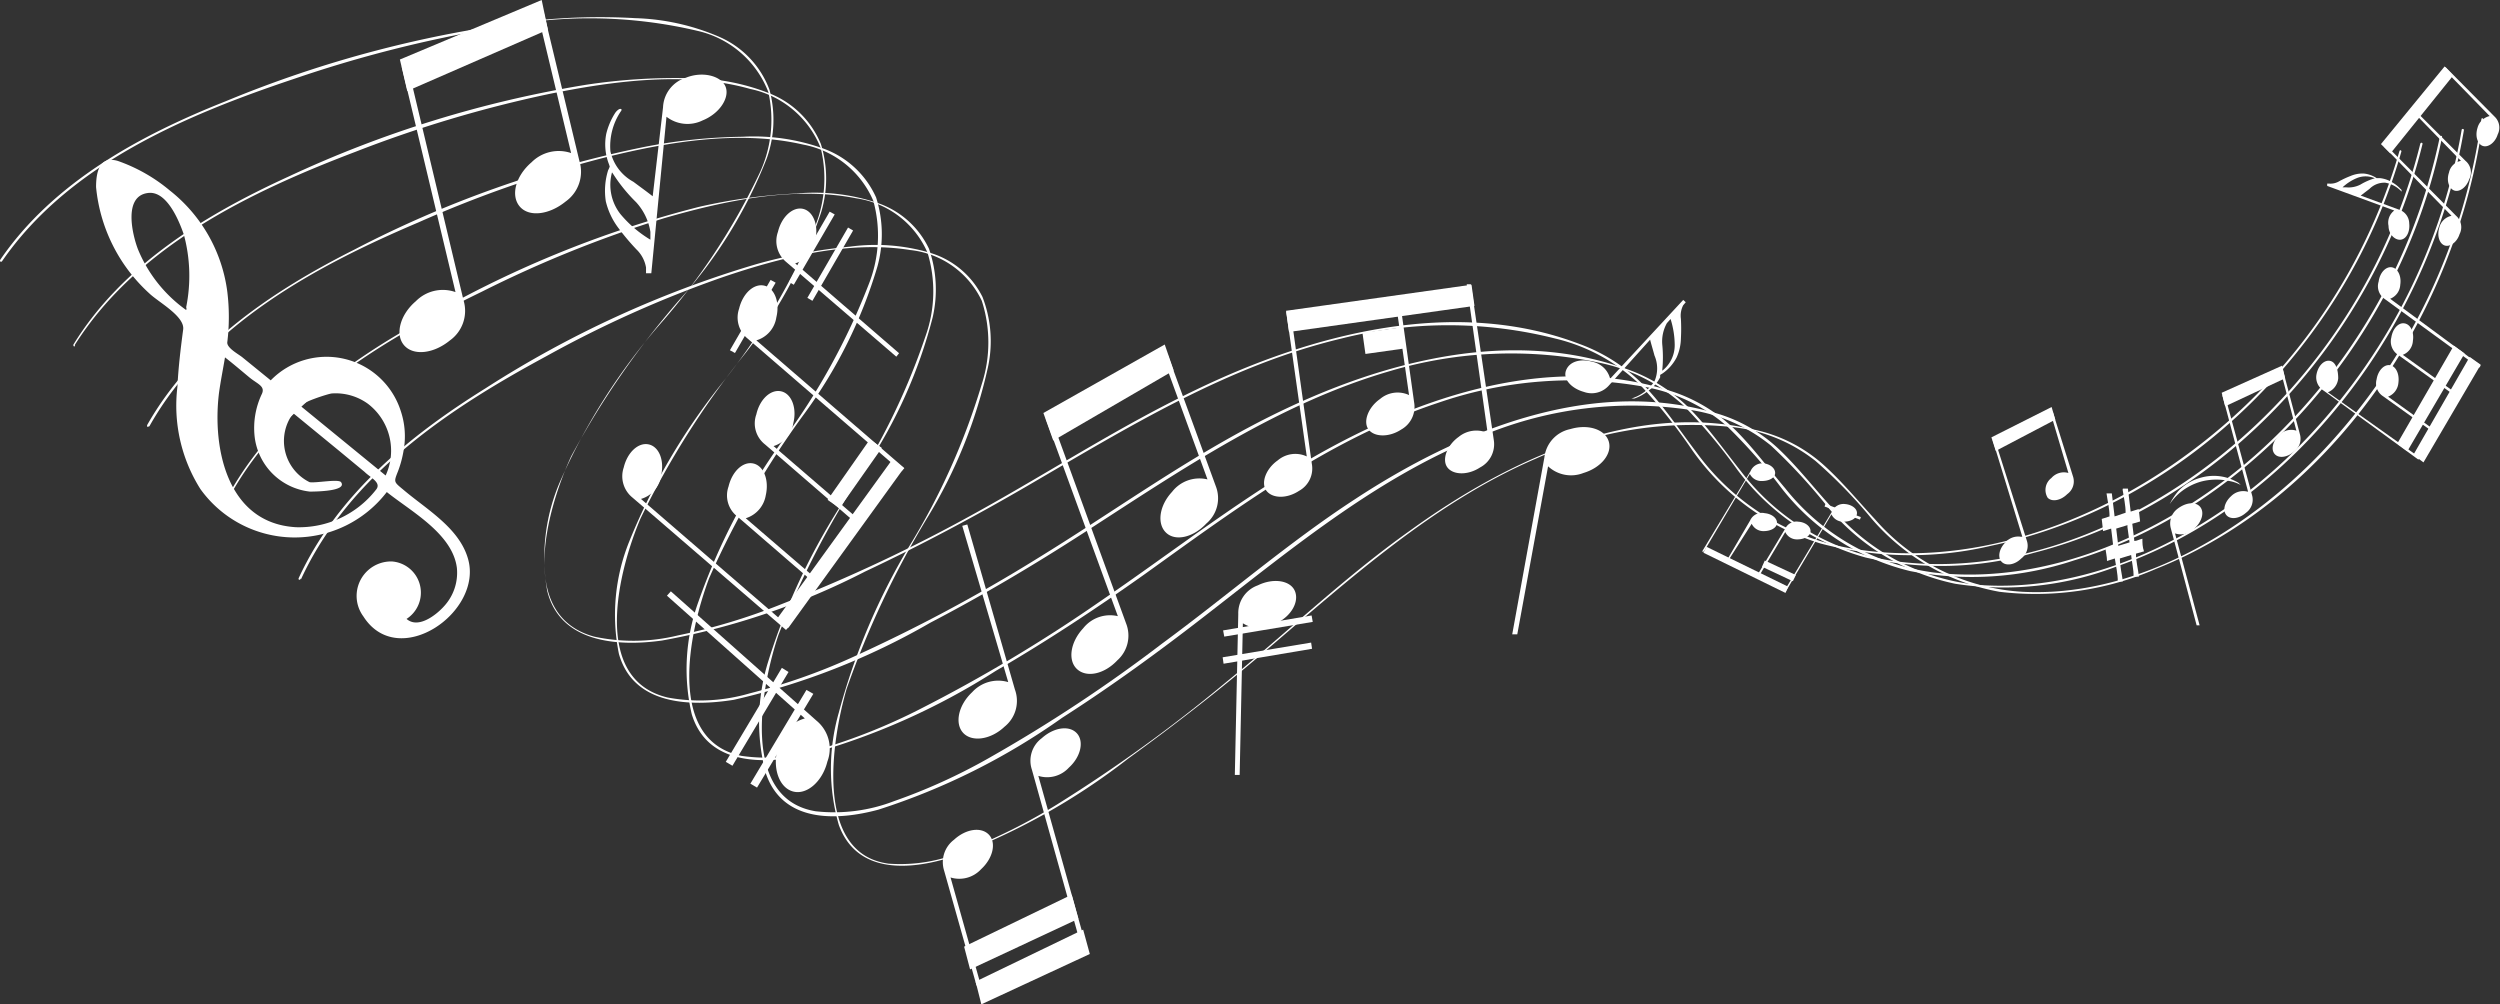 <?xml version="1.0" encoding="UTF-8"?> <svg xmlns="http://www.w3.org/2000/svg" viewBox="0 0 108.78 43.7"><rect x="0" y="0" width="108.78" height="43.7" fill="#333333" stroke="none"/> <defs> <style>.cls-1,.cls-2{fill:#fff;}.cls-2{fill-rule:evenodd;}</style> </defs> <g id="Layer_2" data-name="Layer 2"> <g id="Layer_1-2" data-name="Layer 1"> <path class="cls-1" d="M20.36,24.3c-.39-1.34-1.81-2.14-2.82-3-.41-.34-.41-.32-.22-.8a4.69,4.69,0,0,0,.24-.89,3.46,3.46,0,0,0-.12-1.72,3.39,3.39,0,0,0-5.66-1.34l-1.23-1c-.17-.14-.69-.41-.66-.66a9,9,0,0,0,0-2.2,6.7,6.7,0,0,0-2.5-4.4A7.24,7.24,0,0,0,5.12,7c-.8-.23-.94.5-.94,1.14a7.17,7.17,0,0,0,2.31,4.62c.39.38,1.56,1,1.48,1.58-.11.83-.21,1.66-.25,2.49a6.8,6.8,0,0,0,1,4.45,5.05,5.05,0,0,0,8.11.13c1.06.85,2.86,1.81,3.05,3.3a2.15,2.15,0,0,1-.56,1.67c-.33.37-1.12,1-1.63.55a1.36,1.36,0,0,0-.64-2.5,1.5,1.5,0,0,0-1.24,2.39C17.33,29.21,21.05,26.62,20.36,24.3ZM8.1,13.37a.14.14,0,0,1,0,.12A6.08,6.08,0,0,1,6,10.84c-.24-.63-.64-2.29.42-2.44C7.24,8.27,7.78,9.57,8,10.21A6.88,6.88,0,0,1,8.1,13.37Zm8.26,7.94a4.25,4.25,0,0,1-3.48,1.63c-3-.17-3.65-3.44-3.35-5.85.07-.51.17-1,.26-1.54.36.28.71.58,1.06.87s.71.38.54.73A3.45,3.45,0,0,0,11.08,19a2.72,2.72,0,0,0,2.4,2.39c.15,0,1.65,0,1.36-.41-.11-.15-1.12.05-1.37,0a2,2,0,0,1-.71-3l2,1.64,1.1.91C16.11,20.78,16.62,21,16.36,21.31Zm.42-.62-3.67-3c-.13-.14,1.18-.56,1.33-.57a2.39,2.39,0,0,1,1.57.45A2.57,2.57,0,0,1,16.78,20.69Z"></path> <path class="cls-2" d="M92.37,21.26l.22,0,.12,1,.35-.11.06.54-.34.1.09.75c.11,0,.24-.08.35-.1,0,.18,0,.36.07.55l-.35.1c0,.33.09.66.13,1l-.23,0c0-.31-.08-.63-.11-.94l-.49.15c0,.34.09.69.13,1l-.22,0c0-.33-.08-.66-.13-1l-.34.11c0-.19-.05-.37-.07-.55l.34-.11L91.86,23l-.35.11-.06-.53.34-.11c0-.35-.09-.69-.13-1l.23,0,.12,1,.48-.16c0-.33-.08-.67-.13-1ZM92.08,23l.09.75.49-.15-.09-.66s0-.07,0-.09Z"></path> <path class="cls-1" d="M72.24,16.41a.3.3,0,0,1,0-.1l.1-.06a1.91,1.91,0,0,0,.61-.69,2.1,2.1,0,0,0,.19-.84,7.87,7.87,0,0,0,0-.84,1,1,0,0,1,.1-.6l.11-.13-.11-.1-3.18,3.43a1,1,0,0,0-.78-.74c-.53-.15-1,0-1.14.38s.24.78.77.93A1,1,0,0,0,70,16.78l1.8-2c.06.24.13.46.19.69a1.41,1.41,0,0,1,0,1.12,1.88,1.88,0,0,1-1,.75s-.08,0-.07,0,.15,0,.2,0a2,2,0,0,0,.59-.33A1.56,1.56,0,0,0,72.24,16.41Zm.09-.28s0,0,0-.05a5.47,5.47,0,0,0,0-1.07,1.64,1.64,0,0,1,.2-.95l.16-.18A3.86,3.86,0,0,1,72.87,15,1.41,1.41,0,0,1,72.33,16.13Z"></path> <path class="cls-1" d="M26.48,7.1a1.31,1.31,0,0,1,.05.15,1.11,1.11,0,0,1-.07.16,3,3,0,0,0-.1,1.35,3.12,3.12,0,0,0,.54,1.15,10.08,10.08,0,0,0,.79.94,1.42,1.42,0,0,1,.42.79l0,.25.23,0L29,5.08a1.49,1.49,0,0,0,1.57.16c.75-.3,1.19-1,1-1.47s-1-.68-1.72-.39a1.41,1.41,0,0,0-1,1.29L28.4,8.54c-.28-.22-.56-.42-.84-.63a2,2,0,0,1-1-1.33,2.72,2.72,0,0,1,.45-1.73s.08-.09,0-.11-.2.11-.24.17a3,3,0,0,0-.39.91A2.38,2.38,0,0,0,26.48,7.1Zm.15.4s0,0,.05.07a7,7,0,0,0,1,1.23,2.48,2.48,0,0,1,.62,1.29l0,.34A5.13,5.13,0,0,1,27,9.32,2.06,2.06,0,0,1,26.63,7.5Z"></path> <path class="cls-1" d="M79.72,22.25l-2.11,3.51.08,0,2-3.38a.56.56,0,0,0,.52.32c.31,0,.57-.13.59-.35s-.23-.4-.54-.42A.54.54,0,0,0,79.72,22.25Z"></path> <path class="cls-1" d="M76.17,20.5,74.06,24l.08,0,2-3.38a.55.55,0,0,0,.52.31c.31,0,.57-.13.58-.34s-.22-.41-.53-.43A.56.56,0,0,0,76.17,20.5Z"></path> <path class="cls-1" d="M77.68,23l-1.26,2.1.07.05,1.19-2a.56.56,0,0,0,.52.32c.31,0,.57-.14.58-.35s-.22-.4-.53-.42A.54.54,0,0,0,77.68,23Z"></path> <path class="cls-1" d="M76.15,22.65l-1,1.71.07,0,1-1.57a.56.56,0,0,0,.52.32c.31,0,.57-.14.58-.35s-.22-.4-.53-.43A.56.56,0,0,0,76.15,22.65Z"></path> <polygon class="cls-1" points="74.25 23.79 77.81 25.53 77.69 25.8 74.12 24.05 74.25 23.79 74.25 23.79"></polygon> <polygon class="cls-1" points="76.79 24.39 78.14 25.02 78.01 25.29 76.67 24.66 76.79 24.39 76.79 24.39"></polygon> <polygon class="cls-1" points="79.43 21.93 80.97 22.5 80.93 22.61 79.39 22.04 79.43 21.93 79.43 21.93"></polygon> <path class="cls-1" d="M53.88,26.72l-.15,7h.21l.14-6.6a1.37,1.37,0,0,0,1.46,0c.66-.32,1-.95.8-1.41s-.94-.57-1.61-.24A1.28,1.28,0,0,0,53.88,26.72Z"></path> <polygon class="cls-1" points="53.22 27.43 57.07 26.78 57.12 27.06 53.27 27.7 53.22 27.43 53.22 27.43"></polygon> <polygon class="cls-1" points="53.2 28.6 57.05 27.96 57.09 28.23 53.24 28.88 53.2 28.6 53.2 28.6"></polygon> <path class="cls-1" d="M35.53,31.36l-6.34-5.63-.17.19,6,5.34a1.66,1.66,0,0,0-1.19,1.32c-.22.87.08,1.7.68,1.86S35.79,34,36,33.14A1.58,1.58,0,0,0,35.53,31.36Z"></path> <polygon class="cls-1" points="32.65 34.1 35.09 30.02 35.39 30.19 32.94 34.27 32.65 34.1 32.65 34.1"></polygon> <polygon class="cls-1" points="31.58 33.15 34.02 29.06 34.31 29.24 31.87 33.32 31.58 33.15 31.58 33.15"></polygon> <path class="cls-1" d="M44.16,30l-2.07-7.18-.22.06,2,6.8a1.53,1.53,0,0,0-1.57.44c-.6.56-.77,1.36-.39,1.77s1.2.3,1.8-.27A1.44,1.44,0,0,0,44.16,30Z"></path> <path class="cls-1" d="M106.87,9.39l-3.06-3.08-.07.08,2.93,3a.69.69,0,0,0-.53.51c-.11.35,0,.7.23.78s.54-.14.65-.49A.66.66,0,0,0,106.87,9.39Z"></path> <path class="cls-1" d="M107.28,7l-2-2-.07.08L107.08,7a.65.65,0,0,0-.52.51c-.12.35,0,.7.23.78s.53-.14.65-.49A.65.65,0,0,0,107.28,7Z"></path> <path class="cls-1" d="M108.58,5.11l-2.17-2.19-.08.08,2,2.05a.71.71,0,0,0-.53.52c-.11.35,0,.7.23.78s.54-.14.65-.5A.66.66,0,0,0,108.58,5.11Z"></path> <polygon class="cls-1" points="104.01 6.68 103.6 6.27 106.37 2.89 106.74 3.29 104.01 6.68"></polygon> <path class="cls-1" d="M49,27.13l-3.28-9-.22.08,3.14,8.6a1.49,1.49,0,0,0-1.51.53c-.56.6-.68,1.4-.26,1.78s1.19.21,1.75-.39A1.44,1.44,0,0,0,49,27.13Z"></path> <path class="cls-1" d="M52.9,21.15l-2.09-5.72-.22.08,1.95,5.35A1.5,1.5,0,0,0,51,21.4c-.56.6-.67,1.39-.26,1.78s1.19.2,1.75-.4A1.44,1.44,0,0,0,52.9,21.15Z"></path> <polygon class="cls-1" points="45.83 19.17 45.4 17.97 50.68 14.99 51.07 16.12 45.83 19.17"></polygon> <path class="cls-1" d="M88.19,23.52,86.8,19.13l-.1,0L88,23.37a.73.73,0,0,0-.74.23c-.28.28-.35.66-.16.85s.57.13.85-.15A.69.69,0,0,0,88.19,23.52Z"></path> <path class="cls-1" d="M90.2,20.73l-.88-2.81-.11,0L90,20.58a.72.72,0,0,0-.74.22.65.65,0,0,0-.16.86c.19.19.57.12.85-.16A.68.68,0,0,0,90.2,20.73Z"></path> <polygon class="cls-1" points="86.84 19.62 86.65 19.03 89.27 17.71 89.43 18.26 86.84 19.62"></polygon> <path class="cls-1" d="M44.9,33.49l2.2,7.88.2-.06-2.12-7.55a1.28,1.28,0,0,0,1.33-.36c.52-.47.67-1.15.34-1.5s-1-.25-1.52.22A1.22,1.22,0,0,0,44.9,33.49Z"></path> <path class="cls-1" d="M41.08,37.88l1.41,5,.19,0-1.32-4.7a1.29,1.29,0,0,0,1.33-.36c.52-.48.67-1.15.34-1.5s-1-.26-1.52.22A1.22,1.22,0,0,0,41.08,37.88Z"></path> <polygon class="cls-1" points="47.13 40.45 47.42 41.51 42.7 43.7 42.45 42.71 47.13 40.45"></polygon> <polygon class="cls-1" points="46.63 38.93 46.92 39.98 42.21 42.18 41.95 41.19 46.63 38.93"></polygon> <path class="cls-1" d="M103.75,13l4.12,3,.07-.09L104,13a.69.69,0,0,0,.44-.61c.06-.38-.11-.72-.37-.76s-.52.24-.57.62A.67.67,0,0,0,103.75,13Z"></path> <path class="cls-1" d="M101.11,17l4.12,3,.06-.09-4-2.84a.72.72,0,0,0,.45-.61c0-.38-.11-.72-.37-.76s-.52.24-.58.62A.68.68,0,0,0,101.11,17Z"></path> <path class="cls-1" d="M104.33,15.43l2.47,1.77.07-.09-2.32-1.67a.69.69,0,0,0,.44-.61c.06-.38-.1-.72-.37-.76s-.51.24-.57.62A.69.69,0,0,0,104.33,15.43Z"></path> <path class="cls-1" d="M103.69,17.24l2,1.43.07-.08-1.85-1.33a.71.71,0,0,0,.45-.61c.05-.38-.11-.72-.37-.76s-.52.24-.58.62A.66.66,0,0,0,103.69,17.24Z"></path> <polygon class="cls-1" points="107.46 15.53 107.94 15.87 105.45 20.12 105.01 19.79 107.46 15.53"></polygon> <polygon class="cls-1" points="106.77 15.04 107.24 15.38 104.75 19.63 104.31 19.3 106.77 15.04"></polygon> <path class="cls-1" d="M67.2,19.9l-1.4,7.7.22,0,1.34-7.31a1.47,1.47,0,0,0,1.54.29c.77-.23,1.26-.84,1.1-1.37s-.9-.77-1.67-.54A1.42,1.42,0,0,0,67.2,19.9Z"></path> <path class="cls-1" d="M69.7,19.33c.07.22-.34.54-.91.72s-1.09.15-1.16-.07.33-.55.91-.73S69.63,19.1,69.7,19.33Z"></path> <path class="cls-1" d="M98,21.58,96.81,17.2l-.11,0,1.12,4.2a.74.74,0,0,0-.74.19c-.29.26-.38.63-.2.83s.56.15.85-.11A.7.7,0,0,0,98,21.58Z"></path> <path class="cls-1" d="M100.08,18.92l-.74-2.8-.11,0,.69,2.62a.7.7,0,0,0-.74.19c-.29.26-.38.63-.2.83s.56.14.85-.12A.69.69,0,0,0,100.08,18.92Z"></path> <polygon class="cls-1" points="96.82 17.68 96.67 17.09 99.3 15.91 99.43 16.46 96.82 17.68"></polygon> <path class="cls-1" d="M94.46,23l1.12,4.21.13,0-1.07-4a.81.81,0,0,0,.85-.22c.33-.3.44-.72.23-.95s-.64-.17-1,.12A.8.8,0,0,0,94.46,23Z"></path> <path class="cls-1" d="M95.59,22.16c.09.09,0,.35-.29.58s-.52.34-.6.24,0-.36.28-.58S95.5,22.06,95.59,22.16Z"></path> <path class="cls-1" d="M97.39,21a2.92,2.92,0,0,0-.36-.17,2.05,2.05,0,0,0-1.25-.05,2.1,2.1,0,0,0-1,.59,2.74,2.74,0,0,0-.37.56,2.58,2.58,0,0,1,.44-.49,2.51,2.51,0,0,1,.94-.49A2.61,2.61,0,0,1,97,20.93a1.58,1.58,0,0,1,.37.11l.13.06Z"></path> <path class="cls-1" d="M34.21,11.4,39,15.52l.12-.15-4.52-3.91a1.22,1.22,0,0,0,.87-1c.16-.65-.08-1.26-.52-1.37s-.94.33-1.1,1A1.18,1.18,0,0,0,34.21,11.4Z"></path> <path class="cls-1" d="M32.09,22.48l3.24,2.8.12-.15-3-2.58a1.26,1.26,0,0,0,.87-1c.15-.65-.08-1.27-.53-1.38s-.93.33-1.09,1A1.16,1.16,0,0,0,32.09,22.48Z"></path> <path class="cls-1" d="M27.52,21.65l6.68,5.76.13-.14-6.44-5.56a1.22,1.22,0,0,0,.87-1c.16-.65-.07-1.26-.52-1.37s-.94.33-1.1,1A1.19,1.19,0,0,0,27.52,21.65Z"></path> <path class="cls-1" d="M32.54,14.74l6.68,5.77.13-.14-6.44-5.56a1.23,1.23,0,0,0,.87-1c.16-.65-.07-1.27-.52-1.38s-.94.33-1.1,1A1.18,1.18,0,0,0,32.54,14.74Z"></path> <path class="cls-1" d="M33.29,19.34l4,3.46.13-.15-3.76-3.24a1.24,1.24,0,0,0,.86-1c.16-.65-.07-1.27-.52-1.38s-.94.33-1.09,1A1.16,1.16,0,0,0,33.29,19.34Z"></path> <polygon class="cls-1" points="33.8 26.94 38.82 20 39.33 20.37 34.31 27.31 33.8 26.94 33.8 26.94"></polygon> <polygon class="cls-1" points="36.01 21.75 37.85 19.12 38.37 19.49 36.53 22.11 36.01 21.75 36.01 21.75"></polygon> <polygon class="cls-1" points="31.76 15.24 33.53 12.18 33.75 12.3 31.98 15.36 31.76 15.24 31.76 15.24"></polygon> <polygon class="cls-1" points="34.33 12.27 36.1 9.21 36.32 9.33 34.54 12.39 34.33 12.27 34.33 12.27"></polygon> <polygon class="cls-1" points="35.13 12.96 36.9 9.9 37.12 10.03 35.35 13.09 35.13 12.96 35.13 12.96"></polygon> <path class="cls-1" d="M103.55,7.75h-.07l-.07,0a1.22,1.22,0,0,0-.57-.2,1.35,1.35,0,0,0-.57.11,3.91,3.91,0,0,0-.51.24.73.73,0,0,1-.39.09l-.11,0,0,.1,2.92,1.07a.66.66,0,0,0-.25.67c0,.36.28.63.53.6s.41-.35.37-.71a.64.64,0,0,0-.45-.6l-1.66-.61.38-.29a.91.91,0,0,1,.69-.27,1.26,1.26,0,0,1,.71.39s0,.05,0,0,0-.09-.05-.12a1.44,1.44,0,0,0-.35-.28A1.28,1.28,0,0,0,103.55,7.75Zm-.19,0s0,0,0,0a2.66,2.66,0,0,0-.65.28,1.12,1.12,0,0,1-.64.12l-.14,0a2.06,2.06,0,0,1,.62-.4A1,1,0,0,1,103.36,7.77Z"></path> <path class="cls-1" d="M20.17,13.07,17.73,2.84l-.25.06,2.34,9.81a1.65,1.65,0,0,0-1.73.4c-.68.58-.91,1.44-.51,1.91s1.28.38,2-.21A1.58,1.58,0,0,0,20.17,13.07Z"></path> <path class="cls-1" d="M25.21,7,23.65.5l-.26.06,1.46,6.1a1.67,1.67,0,0,0-1.72.4c-.69.59-.92,1.44-.52,1.92s1.29.37,2-.21A1.59,1.59,0,0,0,25.21,7Z"></path> <polygon class="cls-1" points="17.72 3.96 17.4 2.59 23.57 0 23.84 1.29 17.72 3.96"></polygon> <rect class="cls-1" x="59.34" y="14.36" width="1.69" height="0.93" transform="translate(-1.48 8.54) rotate(-8.02)"></rect> <path class="cls-1" d="M57.08,20.18l-.92-6.6-.19,0,.89,6.28a1.18,1.18,0,0,0-1.26.17c-.53.37-.75,1-.49,1.33s.88.35,1.41,0A1.11,1.11,0,0,0,57.08,20.18Z"></path> <path class="cls-1" d="M65,19.16l-1-6.79-.18,0,.91,6.47a1.21,1.21,0,0,0-1.26.17c-.52.37-.74,1-.49,1.33s.89.35,1.42,0A1.14,1.14,0,0,0,65,19.16Z"></path> <path class="cls-1" d="M61.53,17.5l-.64-4.58-.19,0,.61,4.27a1.18,1.18,0,0,0-1.26.17c-.53.37-.75,1-.5,1.33s.89.35,1.42,0A1.13,1.13,0,0,0,61.53,17.5Z"></path> <rect class="cls-1" x="55.98" y="12.95" width="8.15" height="0.93" transform="translate(-1.28 8.49) rotate(-8)"></rect> <path class="cls-1" d="M13.09,25.22c2.12-4.61,6.57-7.5,10.68-9.72a49.3,49.3,0,0,1,7.65-3.43c2.58-.88,5.5-1.62,8.19-1.19a3.9,3.9,0,0,1,3.11,2.21,5.89,5.89,0,0,1,0,3.62,29.83,29.83,0,0,1-3.17,7.08A28.39,28.39,0,0,0,36.5,31a8.87,8.87,0,0,0,0,4.9c.79,2.16,3.12,1.95,4.85,1.41A28.74,28.74,0,0,0,49.1,33c2-1.45,4-3,5.94-4.66,3.7-3.16,7.37-6.48,11.78-8.38a16.52,16.52,0,0,1,8.52-1.38A7,7,0,0,1,79,20.06a21.29,21.29,0,0,1,2.43,2.5A9.54,9.54,0,0,0,87,25.75a13.15,13.15,0,0,0,6.82-1c7.56-3,13.1-11,14.23-19.56,0-.06-.08-.06-.08,0a26.17,26.17,0,0,1-6.9,14.43C97.63,23.24,92.81,26,88,25.75a9.22,9.22,0,0,1-6.41-3.15c-.74-.8-1.43-1.64-2.24-2.37a6.54,6.54,0,0,0-3-1.53c-5.24-1.25-10.69,1.27-15,4.39-2.82,2-5.37,4.45-8.07,6.65A66.19,66.19,0,0,1,46,35a24.51,24.51,0,0,1-4,2,7,7,0,0,1-3.33.58c-3.24-.42-2.5-5.31-1.83-7.61a40.12,40.12,0,0,1,3.49-7.41A21.39,21.39,0,0,0,43,15.92a5.34,5.34,0,0,0-.25-3A3.74,3.74,0,0,0,40.47,11,8.33,8.33,0,0,0,37,10.73a23.08,23.08,0,0,0-4.11.77,45.88,45.88,0,0,0-11.77,5.4c-3.21,2-6.44,4.59-8.13,8.27,0,.06.05.11.07,0Z"></path> <path class="cls-1" d="M9.78,22c2.3-4.53,6.93-7.24,11.19-9.31A51.68,51.68,0,0,1,28.88,9.5c2.65-.77,5.65-1.41,8.38-.87A4,4,0,0,1,40.36,11a5.78,5.78,0,0,1-.09,3.63,29.46,29.46,0,0,1-3.45,7,28.14,28.14,0,0,0-3.38,7.11,8.79,8.79,0,0,0-.12,4.9c.74,2.19,3.12,2.07,4.9,1.59a29.2,29.2,0,0,0,8-4c2.14-1.37,4.2-2.87,6.21-4.43,3.87-3,7.71-6.2,12.28-7.93a16.93,16.93,0,0,1,8.72-1.05,7.27,7.27,0,0,1,3.63,1.57,24.74,24.74,0,0,1,2.41,2.6,9.82,9.82,0,0,0,5.6,3.41,13.7,13.7,0,0,0,7-.74c7.81-2.72,13.71-10.54,15.14-19a.05.05,0,0,0-.1,0,25.76,25.76,0,0,1-7.48,14.16c-3.62,3.49-8.62,6-13.56,5.63A9.52,9.52,0,0,1,79.63,22c-.74-.82-1.42-1.69-2.22-2.45a6.69,6.69,0,0,0-3-1.64c-5.3-1.45-10.94.85-15.45,3.81C56.07,23.6,53.4,25.92,50.57,28A66,66,0,0,1,43,33a25.17,25.17,0,0,1-4.1,1.86,7.26,7.26,0,0,1-3.41.44c-3.29-.54-2.38-5.4-1.62-7.67a39.31,39.31,0,0,1,3.79-7.28,21.33,21.33,0,0,0,2.92-6.53,5.4,5.4,0,0,0-.16-3,3.83,3.83,0,0,0-2.27-2,8.59,8.59,0,0,0-3.49-.4A24.14,24.14,0,0,0,30.42,9,46.77,46.77,0,0,0,18.26,14c-3.34,1.87-6.72,4.34-8.56,8,0,.05.05.11.08.05Z"></path> <path class="cls-1" d="M6.5,18.55c2.49-4.44,7.3-7,11.7-8.87a51.64,51.64,0,0,1,8.17-2.84c2.72-.67,5.8-1.19,8.57-.55A4.15,4.15,0,0,1,38,8.74a5.73,5.73,0,0,1-.2,3.63,29,29,0,0,1-3.75,6.81,27.53,27.53,0,0,0-3.66,7,8.63,8.63,0,0,0-.29,4.9c.68,2.22,3.12,2.19,4.95,1.78a29.89,29.89,0,0,0,8.28-3.67c2.22-1.29,4.37-2.71,6.47-4.2,4-2.87,8.06-5.9,12.77-7.46a17.81,17.81,0,0,1,8.92-.71,7.53,7.53,0,0,1,3.65,1.72,23.38,23.38,0,0,1,2.37,2.69,10.09,10.09,0,0,0,5.61,3.62,14.1,14.1,0,0,0,7.14-.47c8-2.42,14.31-10,16-18.42,0-.06-.08-.07-.1,0A25.44,25.44,0,0,1,98.14,19.8c-3.79,3.35-9,5.7-14,5.11a9.88,9.88,0,0,1-6.45-3.65c-.72-.85-1.38-1.75-2.17-2.54a7.11,7.11,0,0,0-3-1.76c-5.36-1.65-11.18.44-15.87,3.22-3.06,1.81-5.86,4-8.8,6A66.87,66.87,0,0,1,40,30.87a25.36,25.36,0,0,1-4.24,1.7,7.54,7.54,0,0,1-3.49.32c-3.34-.68-2.26-5.5-1.41-7.74A38.3,38.3,0,0,1,35,18a20.78,20.78,0,0,0,3.18-6.41,5.26,5.26,0,0,0-.06-3,4,4,0,0,0-2.25-2.11,8.92,8.92,0,0,0-3.55-.53A24,24,0,0,0,28,6.4,48,48,0,0,0,15.4,10.87c-3.47,1.75-7,4.09-9,7.63,0,.05,0,.11.08.05Z"></path> <path class="cls-1" d="M3.26,15C6,10.68,10.93,8.33,15.48,6.6a53.81,53.81,0,0,1,8.41-2.51c2.8-.57,6-1,8.75-.22a4.22,4.22,0,0,1,3.07,2.57,5.56,5.56,0,0,1-.33,3.61,28.37,28.37,0,0,1-4,6.67,27.48,27.48,0,0,0-4,6.84,8.53,8.53,0,0,0-.45,4.89c.63,2.24,3.11,2.3,5,2a30.71,30.71,0,0,0,8.56-3.36c2.3-1.2,4.54-2.53,6.72-3.94,4.21-2.72,8.41-5.59,13.26-7a18.51,18.51,0,0,1,9.11-.37,7.74,7.74,0,0,1,3.67,1.86,23.82,23.82,0,0,1,2.33,2.78,10.42,10.42,0,0,0,5.6,3.84,14.69,14.69,0,0,0,7.3-.2c8.27-2.1,14.9-9.46,16.93-17.8,0-.06-.08-.07-.1,0a25.19,25.19,0,0,1-8.68,13.56c-4,3.2-9.33,5.35-14.43,4.56a10.18,10.18,0,0,1-6.46-3.89c-.7-.88-1.35-1.81-2.13-2.62a7.22,7.22,0,0,0-3-1.87c-5.41-1.87-11.41,0-16.28,2.6-3.17,1.69-6.1,3.8-9.16,5.68A70.07,70.07,0,0,1,37,28.64a26.45,26.45,0,0,1-4.38,1.53,7.71,7.71,0,0,1-3.57.18c-3.37-.8-2.12-5.58-1.18-7.79a38.19,38.19,0,0,1,4.41-7,20.53,20.53,0,0,0,3.44-6.29,5.07,5.07,0,0,0,0-3,4,4,0,0,0-2.22-2.2,9.43,9.43,0,0,0-3.6-.67,26,26,0,0,0-4.41.29,49.32,49.32,0,0,0-12.95,4C9,9.31,5.33,11.51,3.19,15c0,0,0,.11.07.06Z"></path> <path class="cls-1" d="M.08,11.38C3,7.14,8.11,5,12.8,3.43a55,55,0,0,1,8.66-2.2,20.49,20.49,0,0,1,8.92.12A4.33,4.33,0,0,1,33.43,4,5.49,5.49,0,0,1,33,7.64a28.24,28.24,0,0,1-4.32,6.51,27,27,0,0,0-4.26,6.69,8.33,8.33,0,0,0-.61,4.87c.56,2.27,3.09,2.43,5,2.16a31.62,31.62,0,0,0,8.83-3c2.38-1.12,4.71-2.36,7-3.69,4.38-2.55,8.74-5.26,13.73-6.45a19,19,0,0,1,9.3,0,8,8,0,0,1,3.68,2,23.43,23.43,0,0,1,2.29,2.87,10.67,10.67,0,0,0,5.58,4.05,15.27,15.27,0,0,0,7.45.09c8.5-1.79,15.49-8.89,17.82-17.15,0-.06-.07-.08-.09,0a24.91,24.91,0,0,1-9.29,13.22c-4.15,3.05-9.68,5-14.85,4a10.5,10.5,0,0,1-6.46-4.15c-.69-.91-1.32-1.86-2.09-2.7a7.56,7.56,0,0,0-3-2c-5.45-2.07-11.63-.43-16.67,2-3.29,1.57-6.34,3.56-9.52,5.32A69,69,0,0,1,34,26.29a26.32,26.32,0,0,1-4.51,1.36,8.14,8.14,0,0,1-3.64.05c-3.42-.94-2-5.66-1-7.84a37.75,37.75,0,0,1,4.71-6.81A20.21,20.21,0,0,0,33.36,6.9a5,5,0,0,0,.12-3A4.05,4.05,0,0,0,31.29,1.6,9.94,9.94,0,0,0,27.64.79a27,27,0,0,0-4.5.12A50.64,50.64,0,0,0,9.81,4.41C6.1,5.88,2.3,7.94,0,11.32c0,0,0,.11.07.06Z"></path> </g> </g> </svg> 